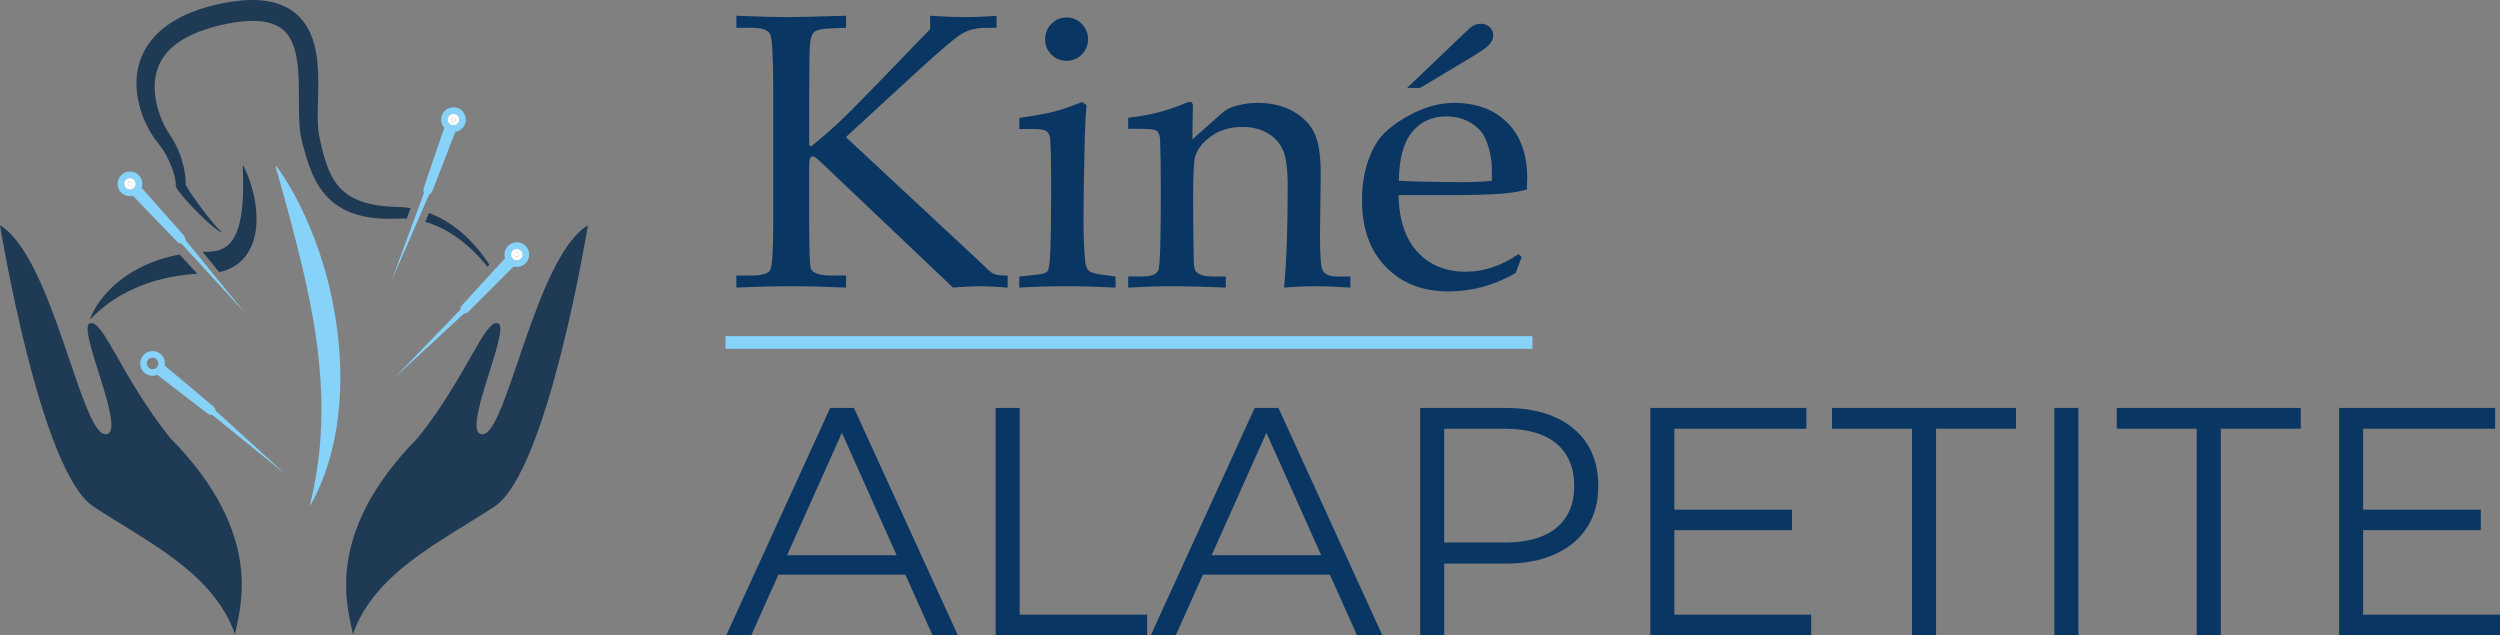 <?xml version="1.0" encoding="UTF-8"?>
<svg id="Layer_1" data-name="Layer 1" xmlns="http://www.w3.org/2000/svg" viewBox="0 0 2087.24 530.55">
  <rect x="0" y="0" width="2087.24" height="530.55" fill="#808080" stroke="none"/>
  <defs>
    <style>
      .cls-1 {
        fill: #0a3663;
      }

      .cls-1, .cls-2, .cls-3, .cls-4 {
        stroke-width: 0px;
      }

      .cls-2 {
        fill: #fff;
      }

      .cls-3 {
        fill: #1f3a55;
      }

      .cls-4 {
        fill: #86d2f9;
      }
    </style>
  </defs>
  <g>
    <path class="cls-4" d="m438.61,205.13c-2-1.92-4.57-2.87-7.14-2.87-2.72,0-5.43,1.07-7.45,3.18-2.76,2.88-3.51,6.94-2.31,10.48l-.13-.13s-34.14,36.98-35.91,39.1c-1.77,2.12-1.24,3.54-1.24,3.54l-54.73,56.65,57.99-53.53s.16.05.45.05c.58,0,1.68-.21,3.04-1.45,2.04-1.86,37.52-37.55,37.52-37.55l-.13-.13c.95.28,1.94.42,2.93.42,2.71,0,5.42-1.06,7.44-3.17,3.94-4.12,3.8-10.65-.31-14.59Zm-3.66,10.79c-.95.99-2.21,1.48-3.48,1.48-1.2,0-2.4-.44-3.33-1.34-1.92-1.84-1.99-4.89-.15-6.81.95-.99,2.21-1.49,3.48-1.49,1.2,0,2.4.44,3.33,1.34,1.92,1.84,1.99,4.89.15,6.81Z"/>
    <path class="cls-2" d="m431.47,210.8c-.49,0-.95.19-1.28.55-.33.34-.5.79-.49,1.27.01.47.2.92.55,1.24.33.32.77.49,1.23.49.49,0,.94-.19,1.28-.55.33-.34.5-.79.49-1.27-.01-.47-.2-.92-.55-1.24-.33-.32-.77-.49-1.23-.49Z"/>
    <path class="cls-2" d="m431.47,207.76c-1.27,0-2.53.5-3.48,1.49-1.84,1.92-1.78,4.97.15,6.81.93.89,2.13,1.34,3.33,1.34,1.27,0,2.53-.5,3.48-1.48,1.84-1.92,1.77-4.97-.15-6.81-.93-.89-2.13-1.34-3.33-1.34Zm1.28,6.05c-.34.35-.79.55-1.28.55-.46,0-.9-.18-1.23-.49-.34-.33-.54-.77-.55-1.24-.01-.47.17-.92.49-1.27.34-.35.79-.55,1.28-.55.46,0,.89.18,1.23.49.34.33.54.77.55,1.24.01.47-.17.92-.49,1.27Z"/>
    <path class="cls-4" d="m360.91,159.65c1.12-2.52,19.21-49.48,19.21-49.48l-.17-.06c3.7-.48,7.02-2.95,8.38-6.7,1.95-5.36-.81-11.28-6.17-13.23-1.17-.42-2.36-.63-3.53-.63-4.22,0-8.17,2.6-9.7,6.79-1.37,3.75-.42,7.77,2.11,10.52l-.17-.06s-16.35,47.6-17.11,50.25c-.76,2.65.29,3.74.29,3.74l-27.27,73.9,31.5-72.36s1.51-.16,2.63-2.68Zm13.2-61.43c.71-1.96,2.56-3.17,4.53-3.17.55,0,1.1.09,1.65.29,2.5.91,3.79,3.67,2.88,6.17-.71,1.96-2.56,3.17-4.53,3.17-.55,0-1.1-.09-1.65-.29-2.5-.91-3.79-3.68-2.88-6.17Z"/>
    <path class="cls-2" d="m378.03,101.54c.2.07.4.11.61.11.74,0,1.41-.47,1.67-1.17.34-.92-.14-1.94-1.06-2.28-.2-.07-.4-.11-.61-.11-.74,0-1.41.47-1.67,1.17-.16.45-.14.93.06,1.36.2.43.56.76,1,.92Z"/>
    <path class="cls-2" d="m376.99,104.39c.54.2,1.1.29,1.65.29,1.97,0,3.81-1.21,4.53-3.17.91-2.5-.38-5.26-2.88-6.17-.54-.2-1.1-.29-1.65-.29-1.97,0-3.81,1.21-4.53,3.17-.91,2.5.38,5.26,2.88,6.17Zm-.02-5.13c.25-.7.93-1.17,1.67-1.17.21,0,.41.04.61.11.92.34,1.4,1.36,1.06,2.28-.25.7-.93,1.17-1.67,1.17-.21,0-.41-.04-.61-.11-.45-.16-.8-.49-1-.92-.2-.43-.22-.91-.06-1.36Z"/>
    <path class="cls-4" d="m153.52,196.63c-1.73-2.15-35.19-39.74-35.19-39.74l-.14.13c1.27-3.51.59-7.59-2.12-10.52-2.03-2.2-4.81-3.32-7.58-3.32-2.51,0-5.02.91-7,2.74-4.19,3.87-4.45,10.4-.58,14.59,2.03,2.2,4.8,3.31,7.57,3.31.92,0,1.85-.12,2.74-.37l-.14.13s34.83,36.33,36.84,38.22c1.38,1.3,2.49,1.5,3.06,1.5.26,0,.41-.04.41-.04l53.21,58.08-49.9-61.14s.55-1.41-1.18-3.57Zm-41.76-39.59c-.93.86-2.1,1.28-3.27,1.28-1.3,0-2.59-.52-3.54-1.55-1.81-1.95-1.69-5,.27-6.81.93-.86,2.1-1.28,3.27-1.28,1.3,0,2.59.52,3.54,1.55,1.81,1.95,1.68,5-.27,6.81Z"/>
    <path class="cls-2" d="m108.49,151.72c-.45,0-.88.17-1.2.47-.35.32-.55.76-.57,1.23-.02.47.15.93.47,1.28.46.5,1.02.57,1.31.57.45,0,.87-.17,1.2-.47.35-.32.55-.76.57-1.23.02-.47-.15-.93-.47-1.27-.46-.5-1.02-.57-1.31-.57Z"/>
    <g>
      <path class="cls-3" d="m323.23,182.65c1.01,0,2.02,0,3.02.01,1,0,1.91-.05,2.86-.07.96-.03,1.92-.05,2.87-.08.87-.01,1.74-.03,2.61-.04.43,0,.86-.01,1.3-.02h.65s.64.02.64.02c.79.04,1.57.08,2.34.12l3.28-8.88c-.24-.04-.49-.09-.74-.12-.47-.06-.95-.11-1.43-.17-.96-.11-1.92-.22-2.88-.33l-.73-.08-.73-.04c-.49-.02-.98-.05-1.47-.07-.98-.05-1.97-.09-2.96-.14h-.19c-.08-.01.03-.01-.1-.02h-.35s-.7-.03-.7-.03c-.47-.02-.94-.03-1.41-.05-.93-.04-1.91-.05-2.81-.11-.89-.06-1.79-.13-2.69-.19-.45-.03-.9-.06-1.35-.09-.46-.05-.91-.1-1.37-.15-.92-.1-1.84-.19-2.76-.29-.91-.13-1.83-.26-2.75-.39-.46-.07-.92-.13-1.38-.2-.46-.09-.91-.17-1.37-.26-.91-.18-1.84-.33-2.74-.53-3.64-.79-7.22-1.87-10.64-3.26-3.42-1.4-6.67-3.15-9.63-5.29-2.96-2.14-5.62-4.69-7.94-7.62l-.44-.54-.41-.57-.83-1.15c-.55-.77-1.04-1.6-1.56-2.39-.48-.84-.97-1.67-1.43-2.53l-.67-1.31c-.23-.44-.46-.87-.66-1.33-1.71-3.58-3.14-7.44-4.39-11.47-1.25-4.03-2.31-8.24-3.29-12.56-.49-2.16-.95-4.35-1.42-6.56l-.09-.41-.04-.21c.05.21-.01-.06-.01-.07l-.16-.84-.08-.42c-.03-.14-.06-.29-.07-.39l-.1-.67-.1-.67-.09-.76c-.06-.5-.12-1.01-.16-1.53-.4-4.13-.45-8.56-.41-13.08.05-4.53.2-9.18.32-13.9.21-9.46.38-19.24-.64-29.4-.52-5.07-1.35-10.25-2.83-15.46-1.51-5.2-3.61-10.48-6.86-15.38-1.61-2.44-3.48-4.78-5.59-6.91-2.13-2.12-4.49-4.01-6.99-5.63-2.5-1.64-5.16-2.95-7.84-4.02-2.69-1.1-5.43-1.85-8.14-2.48C221.24.44,215.86,0,210.63,0c-5.23,0-10.31.44-15.28,1.12-1.25.15-2.47.37-3.7.56-1.24.18-2.45.41-3.66.64l-1.82.34-.45.08-.53.11-.86.19-1.71.37-.86.18-.43.09-.46.11c-1.22.3-2.44.59-3.66.88-1.2.31-2.38.63-3.56.95-1.18.3-2.36.69-3.54,1.03-1.18.34-2.34.74-3.51,1.13-9.32,3.12-18.41,7.32-26.62,13.11-4.09,2.91-7.94,6.24-11.33,10.01-3.37,3.8-6.32,7.99-8.6,12.49-2.3,4.49-3.94,9.25-4.9,14.02-.98,4.77-1.32,9.55-1.2,14.17.07,2.31.24,4.59.52,6.82.3,2.23.69,4.42,1.15,6.56.95,4.28,2.2,8.38,3.69,12.28,1.47,3.91,3.25,7.61,5.18,11.14,1.96,3.53,4.07,6.86,6.65,10.08,4.24,5.06,7.54,10.55,10.11,16.11,1.28,2.78,2.38,5.57,3.27,8.33.45,1.38.84,2.75,1.18,4.1.35,1.34.64,2.68.84,3.93.1.62.18,1.24.21,1.71.03.23,0,.45.05.33.01-.05.02-.1.04-.15-.06.25.21-.77-.11.54l-.03.29c-.04.39-.03.79.03,1.18.06.4.07.34.11.53.03.12.08.28.11.37.06.17.13.36.2.52.5,1.1.94,1.72,1.38,2.39.44.65.88,1.24,1.31,1.82,1.74,2.29,3.49,4.31,5.18,6.24,3.38,3.86,6.61,7.23,9.58,10.24,5.95,6,10.91,10.42,14.48,13.23,1.78,1.41,3.21,2.41,4.2,3.04.99.63,1.53.91,1.53.91l.28-.42s-.47-.37-1.3-1.15c-.83-.79-2.03-2-3.52-3.66-2.97-3.32-7.11-8.39-12.08-15.05-2.49-3.33-5.18-7.07-7.98-11.17-1.39-2.05-2.81-4.22-4.12-6.43-.33-.55-.64-1.1-.92-1.64-.11-.2-.22-.42-.31-.62.08-.52.1-.89.12-1.25.05-.96.03-1.78,0-2.61-.16-3.27-.64-6.42-1.34-9.65-.69-3.22-1.61-6.48-2.75-9.77-1.14-3.29-2.55-6.59-4.21-9.88-.83-1.65-1.73-3.29-2.7-4.91-.25-.41-.49-.81-.74-1.22-.27-.42-.54-.84-.81-1.26-.57-.89-.97-1.46-1.57-2.34-1.73-2.52-3.35-5.51-4.78-8.61-1.44-3.12-2.68-6.41-3.75-9.8-2.13-6.77-3.36-14.01-3.22-21.19.08-3.59.52-7.16,1.41-10.6.42-1.73,1.01-3.41,1.64-5.07.63-1.66,1.41-3.27,2.27-4.84,1.72-3.14,3.93-6.06,6.49-8.76,2.61-2.66,5.53-5.15,8.79-7.36,6.53-4.42,14.21-7.82,22.37-10.48,1.02-.33,2.04-.67,3.09-.96,1.05-.29,2.07-.63,3.13-.9,1.05-.28,2.11-.56,3.17-.84,1.04-.25,2.09-.5,3.13-.75l.39-.09.43-.09.86-.18,1.71-.36.86-.18.32-.07.41-.08,1.63-.31c1.09-.21,2.18-.42,3.26-.58,1.09-.17,2.18-.38,3.26-.51,4.35-.62,8.69-1,12.94-1.02,4.24-.02,8.38.33,12.25,1.15,1.92.44,3.79.94,5.52,1.64,1.74.67,3.41,1.45,4.91,2.42,1.51.95,2.91,2.04,4.19,3.27,1.27,1.25,2.42,2.64,3.45,4.17,2.09,3.04,3.66,6.7,4.86,10.64,1.16,3.97,1.99,8.21,2.53,12.59,1.08,8.78,1.16,18,1.15,27.34,0,4.68,0,9.4.1,14.19.11,4.8.3,9.65.93,14.69.07.63.16,1.26.26,1.9l.14.95.18,1.03.19,1.03c.03.19.06.31.09.45l.09.42.19.84.08.35.05.21.1.42c.55,2.26,1.13,4.51,1.73,6.77,1.21,4.51,2.53,9.02,4.1,13.49,1.57,4.47,3.4,8.9,5.65,13.17,2.24,4.27,4.97,8.37,8.19,12.05,3.22,3.68,6.93,6.91,10.93,9.52,3.99,2.62,8.25,4.6,12.52,6.07,4.27,1.47,8.55,2.48,12.75,3.15,1.05.17,2.1.29,3.14.43.52.07,1.04.14,1.56.2.52.05,1.03.09,1.55.14,1.03.09,2.06.19,3.08.26,1.02.04,2.03.09,3.04.13.5.02,1.01.04,1.51.06.51,0,1.02,0,1.52,0Zm-168.58-29.32s.03.08.04.12c.02.09,0,0,.03.16-.05-.13-.09-.23-.1-.3,0,0,.02.01.02.02Z"/>
      <path class="cls-3" d="m380.56,190.26c-4.79-3.61-10.25-7.08-16.45-9.97-1.91-.88-3.89-1.71-5.93-2.47l-3.22,7.4c2.12.6,4.19,1.28,6.2,2.04,5.84,2.2,11.16,4.97,15.92,8,4.77,3.03,9.01,6.27,12.75,9.51,3.74,3.24,7.01,6.43,9.83,9.45,2.86,3.05,5.29,5.88,7.33,8.41.52-.57,1.04-1.12,1.54-1.67-1.74-2.68-3.8-5.7-6.29-8.93-5.17-6.69-12.09-14.5-21.67-21.78Z"/>
    </g>
    <g>
      <path class="cls-3" d="m149.95,212.48c-1.34.24-2.67.52-4,.8-6.81,1.45-13.4,3.46-19.58,5.93-6.18,2.46-11.94,5.35-17.1,8.57-5.16,3.21-9.78,6.66-13.69,10.19-1.96,1.77-3.79,3.5-5.42,5.27-.41.44-.81.87-1.21,1.29-.39.44-.77.87-1.14,1.29-.76.84-1.44,1.7-2.11,2.53-1.34,1.65-2.52,3.25-3.54,4.77-.52.75-1,1.49-1.45,2.19-.45.71-.86,1.39-1.23,2.05-1.54,2.6-2.52,4.76-3.18,6.22-.62,1.49-.92,2.28-.92,2.28l.43.27s.59-.6,1.71-1.73c.56-.55,1.26-1.22,2.08-2.01.83-.77,1.78-1.66,2.86-2.61.53-.49,1.12-.97,1.73-1.48.6-.52,1.23-1.05,1.91-1.59.67-.54,1.37-1.1,2.12-1.65.73-.57,1.49-1.15,2.3-1.72.4-.29.81-.58,1.22-.88.42-.29.84-.58,1.28-.88.43-.3.86-.6,1.3-.9.45-.29.91-.59,1.37-.89,1.85-1.19,3.82-2.38,5.89-3.58,4.17-2.35,8.79-4.63,13.79-6.72,4.99-2.1,10.39-3.95,16.05-5.52,1.41-.41,2.85-.75,4.29-1.12.72-.19,1.45-.35,2.19-.51.73-.17,1.47-.33,2.2-.5,1.48-.3,2.97-.6,4.47-.88.75-.13,1.51-.26,2.26-.39l1.13-.2,1.15-.16c1.53-.23,3.05-.48,4.6-.64.77-.1,1.54-.19,2.32-.29.78-.08,1.55-.15,2.33-.23.78-.07,1.56-.16,2.34-.22l2.35-.18c.55-.05,1.09-.09,1.63-.12l-14.72-16.07Z"/>
      <path class="cls-3" d="m212.09,163.85c-.5-2.32-1.05-4.5-1.6-6.53-.58-2.02-1.15-3.9-1.73-5.62-.59-1.72-1.14-3.28-1.7-4.68-1.09-2.8-2.06-4.94-2.77-6.39-.35-.72-.64-1.27-.83-1.64-.2-.37-.3-.56-.3-.56l-.49.14s.03.85.08,2.44c.05,1.59.12,3.91.18,6.83.01,1.47.06,3.07.05,4.83,0,1.75.01,3.63-.04,5.64-.02,2-.08,4.12-.19,6.34-.1,2.22-.25,4.53-.46,6.92-.42,4.77-1.11,9.85-2.34,14.86-1.23,4.99-3.07,9.94-5.76,13.87-.68.97-1.38,1.91-2.17,2.72-.37.44-.79.81-1.18,1.21-.21.19-.42.36-.63.55l-.31.28-.33.25c-.85.71-1.8,1.28-2.76,1.83-.51.24-.98.53-1.52.74-.26.11-.52.24-.78.34l-.82.3c-2.18.81-4.65,1.27-7.28,1.51l-.99.09-1.01.03-2.4.08-2.5.08c-.11,0-.22,0-.33.01l13.77,16.87c.39-.08.78-.16,1.17-.25,1-.23,2.01-.53,3.01-.81l1.49-.51.74-.26.74-.3,1.46-.62c.48-.22.96-.47,1.44-.7.96-.45,1.88-1.02,2.79-1.56,1.79-1.17,3.54-2.41,5.08-3.86,3.13-2.84,5.6-6.2,7.46-9.6,1.84-3.42,3.13-6.9,3.99-10.28.87-3.38,1.38-6.68,1.63-9.84.5-6.32.13-12.12-.57-17.35-.35-2.61-.8-5.08-1.29-7.41Z"/>
    </g>
    <path class="cls-2" d="m108.49,148.68c-1.17,0-2.34.42-3.27,1.28-1.95,1.8-2.07,4.85-.27,6.81.95,1.03,2.24,1.55,3.54,1.55,1.17,0,2.34-.42,3.27-1.28,1.95-1.8,2.08-4.85.27-6.81-.95-1.03-2.24-1.55-3.54-1.55Zm1.21,6.12c-.33.3-.76.47-1.2.47-.29,0-.85-.07-1.31-.57-.32-.35-.49-.8-.47-1.28.02-.47.22-.91.57-1.23.33-.3.76-.47,1.2-.47.29,0,.85.07,1.31.57.32.35.49.8.47,1.27-.02.47-.22.91-.57,1.23Z"/>
    <path class="cls-4" d="m133.84,295.37c-4.44-3.57-10.94-2.87-14.51,1.58-3.57,4.44-2.87,10.94,1.58,14.51,3.11,2.5,7.22,2.9,10.64,1.39l-.12.15s39.8,30.81,42.06,32.38c2.26,1.58,3.64.93,3.64.93l61.18,49.62-58.36-53.13s.34-1.48-1.69-3.35c-2.03-1.87-40.66-34.13-40.66-34.13l-.12.14c.74-3.66-.53-7.59-3.64-10.09Zm-2.71,11.06c-1.67,2.07-4.7,2.4-6.77.74-2.07-1.67-2.4-4.7-.74-6.77,1.67-2.07,4.7-2.4,6.77-.74,2.07,1.67,2.4,4.7.74,6.77Z"/>
    <path class="cls-3" d="m0,188.06s33.35,205.45,77.99,234.84c44.64,29.39,100,54.94,118.25,106.63,3.24-19.41,26.75-82-54.34-164.1-40.54-50.68-55.91-99.66-66.98-95.44-11.07,4.22,32.99,94.55,12.66,92.53-20.33-2.03-44-148.11-87.58-174.46Z"/>
    <path class="cls-3" d="m490.85,188.06s-33.35,205.45-77.99,234.84c-44.64,29.39-100,54.94-118.25,106.63-3.24-19.41-26.75-82,54.34-164.1,40.54-50.68,55.91-99.66,66.98-95.44,11.07,4.22-32.99,94.55-12.66,92.53,20.33-2.03,44-148.11,87.58-174.46Z"/>
    <path class="cls-4" d="m230.47,138.4s.18.23.52.68c.35.45.85,1.11,1.49,2,1.28,1.76,3.09,4.4,5.28,7.82,2.16,3.43,4.72,7.65,7.43,12.6.67,1.24,1.37,2.52,2.08,3.84.7,1.32,1.4,2.7,2.12,4.11,1.44,2.82,2.9,5.82,4.36,8.97,2.96,6.29,5.9,13.23,8.75,20.68,2.85,7.45,5.56,15.42,8.04,23.78,2.48,8.35,4.69,17.1,6.56,26.08.95,4.49,1.76,9.04,2.56,13.62.74,4.59,1.45,9.2,2.01,13.83,1.17,9.26,1.93,18.59,2.3,27.79.35,9.2.26,18.28-.25,27.04-.14,2.19-.26,4.36-.46,6.51-.19,2.15-.33,4.27-.59,6.37-.24,2.1-.46,4.17-.76,6.22-.28,2.04-.53,4.06-.86,6.05-1.28,7.94-2.82,15.38-4.63,22.14-.41,1.7-.92,3.34-1.38,4.95-.23.8-.46,1.6-.69,2.38-.25.78-.49,1.55-.73,2.31-.49,1.52-.93,3-1.44,4.42-.51,1.42-1,2.8-1.47,4.13-.46,1.34-.97,2.61-1.46,3.84-.49,1.23-.96,2.41-1.41,3.55-.96,2.25-1.87,4.3-2.7,6.15-.86,1.83-1.67,3.45-2.35,4.86-.33.71-.69,1.35-1,1.94-.31.59-.6,1.12-.86,1.6-1.04,1.9-1.59,2.91-1.59,2.91l-.47-.19s.25-1.12.73-3.23c.24-1.05.56-2.33.89-3.85.33-1.52.69-3.27,1.13-5.21.4-1.95.79-4.13,1.28-6.46.21-1.18.42-2.4.64-3.68.21-1.27.48-2.58.67-3.94.89-5.43,1.71-11.58,2.42-18.27.16-1.67.33-3.38.5-5.12.13-1.75.25-3.52.41-5.32.25-3.61.46-7.34.59-11.18.11-1.91.13-3.86.18-5.83.07-1.96.05-3.96.06-5.97.02-2.01,0-4.04-.01-6.1,0-2.05-.08-4.12-.13-6.21-.25-8.35-.77-16.96-1.56-25.69-.8-8.73-1.9-17.58-3.21-26.4-1.3-8.82-2.87-17.61-4.6-26.24-1.72-8.63-3.54-17.1-5.43-25.29-1.89-8.19-3.8-16.1-5.71-23.6-1.89-7.5-3.76-14.59-5.51-21.16-.89-3.28-1.74-6.43-2.55-9.42-.83-3-1.61-5.84-2.35-8.51-1.5-5.36-2.81-10.03-3.89-13.88-2.17-7.76-3.41-12.2-3.41-12.2l.45-.23Z"/>
  </g>
  <g>
    <path class="cls-1" d="m606.27,530.55l86.85-189.98h19.81l86.85,189.98h-21.17l-79.79-178.31h8.14l-79.79,178.31h-20.9Zm34.2-50.75l5.97-16.28h110.46l5.97,16.28h-122.4Z"/>
    <path class="cls-1" d="m831.25,530.55v-189.98h20.08v172.61h106.39v17.37h-126.47Z"/>
    <path class="cls-1" d="m960.7,530.55l86.85-189.98h19.81l86.85,189.98h-21.17l-79.79-178.31h8.14l-79.79,178.31h-20.9Zm34.2-50.75l5.97-16.28h110.46l5.97,16.28h-122.4Z"/>
    <path class="cls-1" d="m1185.68,530.55v-189.98h71.11c16.1,0,29.94,2.58,41.52,7.73,11.58,5.16,20.49,12.58,26.73,22.25,6.24,9.68,9.36,21.4,9.36,35.15s-3.12,24.93-9.36,34.6c-6.24,9.68-15.15,17.14-26.73,22.39-11.58,5.25-25.42,7.87-41.52,7.87h-59.98l8.96-9.5v69.48h-20.08Zm20.08-67.85l-8.96-9.77h59.44c19,0,33.42-4.11,43.29-12.35,9.86-8.23,14.79-19.85,14.79-34.87s-4.93-26.96-14.79-35.28c-9.86-8.32-24.29-12.48-43.29-12.48h-59.44l8.96-9.5v114.26Z"/>
    <path class="cls-1" d="m1377.83,530.55v-189.98h130.27v17.37h-110.19v155.24h114.26v17.37h-134.34Zm17.91-87.93v-17.1h100.42v17.1h-100.42Z"/>
    <path class="cls-1" d="m1596.3,530.55v-172.61h-66.76v-17.37h153.61v17.37h-66.76v172.61h-20.08Z"/>
    <path class="cls-1" d="m1715.16,530.55v-189.98h20.08v189.98h-20.08Z"/>
    <path class="cls-1" d="m1834.03,530.55v-172.61h-66.76v-17.37h153.61v17.37h-66.76v172.61h-20.08Z"/>
    <path class="cls-1" d="m1952.9,530.55v-189.98h130.27v17.37h-110.19v155.24h114.26v17.37h-134.34Zm17.91-87.93v-17.1h100.42v17.1h-100.42Z"/>
  </g>
  <g>
    <path class="cls-1" d="m706.2,114.43l108.77,101.27,9.89,9.41c2.02,2.02,4.07,3.35,6.14,3.99,2.07.64,5.5.96,10.29.96v10.05c-8.72-.75-16.38-1.12-22.97-1.12-6.91,0-14.46.37-22.65,1.12l-109.88-104.3c-3.72-3.51-6.01-5.26-6.86-5.26-2.23,0-3.35,2.07-3.35,6.22v48.64c0,23.71.48,36.68,1.44,38.91,1.6,3.83,7.37,5.74,17.31,5.74h12.02v10.05c-17.36-.75-32.75-1.12-46.17-1.12s-29.19.37-45.37,1.12v-10.05h12.92c8.5,0,13.61-1.57,15.31-4.7,1.7-3.13,2.55-16.67,2.55-40.59v-106.69c0-29.24-.85-45.69-2.55-49.36-1.7-3.67-6.81-5.5-15.31-5.5h-12.92v-10.05c19.49.75,33.6,1.12,42.34,1.12,6.28,0,22.68-.37,49.21-1.12v10.05l-12.66.48c-7.27.32-11.86,1.3-13.79,2.95-1.92,1.65-3.13,4.92-3.61,9.81-.48,4.89-.72,18.98-.72,42.26v43.06h2.23c8.72-7.12,16.21-13.64,22.49-19.54,6.27-5.9,16.59-16.24,30.94-31.02l45.29-46.89v-11.16c11.69.75,21.37,1.12,29.03,1.12s16.8-.37,26.47-1.12v10.05h-8.61c-7.66,0-14.14,1.46-19.46,4.39-5.32,2.93-17.6,13.21-36.84,30.86l-60.92,55.98Z"/>
    <path class="cls-1" d="m903.32,85.24l3.83,2.39c-.75,7.97-1.22,16.75-1.44,26.31-.75,31.05-1.12,53.96-1.12,68.74,0,13.82.48,25.62,1.44,35.4.42,3.83,1.44,6.49,3.03,7.97,1.59,1.49,5.42,2.61,11.48,3.35l10.84,1.44v9.25c-15.52-.75-29.66-1.12-42.42-1.12s-25.2.37-37.96,1.12v-9.25l13.72-1.44c5.31-.43,8.58-1.41,9.81-2.96,1.22-1.55,1.99-6.69,2.31-15.43.53-13.54.8-32.19.8-55.96,0-16.52-.27-29.26-.8-38.22-.21-3.3-1.14-5.65-2.79-7.03-1.65-1.39-5.34-2.08-11.08-2.08h-11.96v-9.25c12.97-1.89,22.51-3.62,28.63-5.2,6.11-1.58,14.01-4.26,23.68-8.04Zm-12.76-70.65c4.89,0,9.09,1.78,12.6,5.34,3.51,3.56,5.26,7.84,5.26,12.84s-1.75,9.25-5.26,12.76c-3.51,3.51-7.71,5.26-12.6,5.26s-9.25-1.75-12.76-5.26c-3.51-3.51-5.26-7.76-5.26-12.76s1.75-9.27,5.26-12.84c3.51-3.56,7.76-5.34,12.76-5.34Z"/>
    <path class="cls-1" d="m995.5,116.34l24.12-21.37c2.88-2.55,5.91-4.41,9.11-5.58,7.03-2.34,14.05-3.51,21.08-3.51,11.39,0,21.24,2.31,29.55,6.94s14.27,10.63,17.89,18.02c3.62,7.39,5.43,18.95,5.43,34.69l-.64,50.24c0,17.33.74,27.33,2.22,29.98,2.01,3.4,5.92,5.1,11.73,5.1h11.41v9.25c-11.34-.75-21.15-1.12-29.42-1.12s-16.7.37-25.92,1.12c2.02-20.73,3.03-48.75,3.03-84.05,0-14.25-1.25-24.35-3.75-30.3-2.5-5.95-6.71-10.74-12.62-14.35-5.91-3.61-13.03-5.42-21.34-5.42-10.33,0-19.1,2.61-26.29,7.81-7.19,5.21-11.64,10.95-13.34,17.22-1.07,4.15-1.6,14.99-1.6,32.53,0,19.46.16,37.53.48,54.22.11,5,.85,8.13,2.25,9.41,2.67,2.45,7.06,3.67,13.15,3.67h11.39v9.25c-18-.75-32.33-1.12-42.99-1.12-11.29,0-24.13.37-38.51,1.12v-9.25h11.48c7.87,0,12.46-1.83,13.79-5.49,1.33-3.66,1.99-25.72,1.99-66.18,0-18.16-.21-32.38-.64-42.69-.21-3.4-1.06-5.73-2.55-7.01-1.49-1.27-5.69-1.91-12.6-1.91h-11.48v-9.25c9.12-1.06,17.28-2.5,24.49-4.31,7.21-1.81,15.32-4.57,24.33-8.29.95-.42,1.85-.64,2.7-.64,1.7,0,2.55,1.22,2.55,3.67l-.16,6.06-.32,21.53Z"/>
    <path class="cls-1" d="m1167.58,162.91c.53,20.95,5.89,36.84,16.08,47.69,10.19,10.84,23.57,16.27,40.13,16.27,7.43,0,14.81-1.22,22.13-3.67,7.32-2.44,14.59-6.11,21.82-11l2.71,2.39-5.1,13.4c-8.83,5.1-17.92,8.93-27.27,11.48-9.36,2.55-18.98,3.83-28.87,3.83-21.58,0-38.99-6.83-52.23-20.49-13.24-13.66-19.86-32.19-19.86-55.58,0-17.86,3.72-33.33,11.16-46.41,4.89-8.61,13.93-16.59,27.11-23.92,13.18-7.34,26-11,38.44-11,18.82,0,33.73,5.53,44.74,16.59,11,11.06,16.51,26.53,16.51,46.41l-.32,9.41c-7.01,1.7-13.7,2.82-20.07,3.35-11.36.85-27.13,1.28-47.3,1.28h-39.81Zm.32-11.96c16.48.75,34.66,1.12,54.54,1.12,7.97,0,15.68-.37,23.12-1.12v-8.93c0-9.35-1.86-18.23-5.58-26.63-2.34-5.21-6.43-9.54-12.28-13-5.85-3.45-12.6-5.18-20.25-5.18-11.91,0-21.43,4.36-28.55,13.08-7.12,8.72-10.79,22.27-11,40.67Zm17.7-77.51h-10.84l47.21-45.13c3.93-3.83,6.75-6.19,8.45-7.1,1.7-.9,3.61-1.36,5.74-1.36,3.08,0,5.61.93,7.58,2.79,1.97,1.86,2.95,4.17,2.95,6.94,0,2.55-1.04,5.02-3.11,7.42-2.07,2.39-7.1,5.98-15.07,10.77l-42.9,25.68Z"/>
  </g>
  <rect class="cls-4" x="605.72" y="280.64" width="673.7" height="10.61"/>
</svg>
